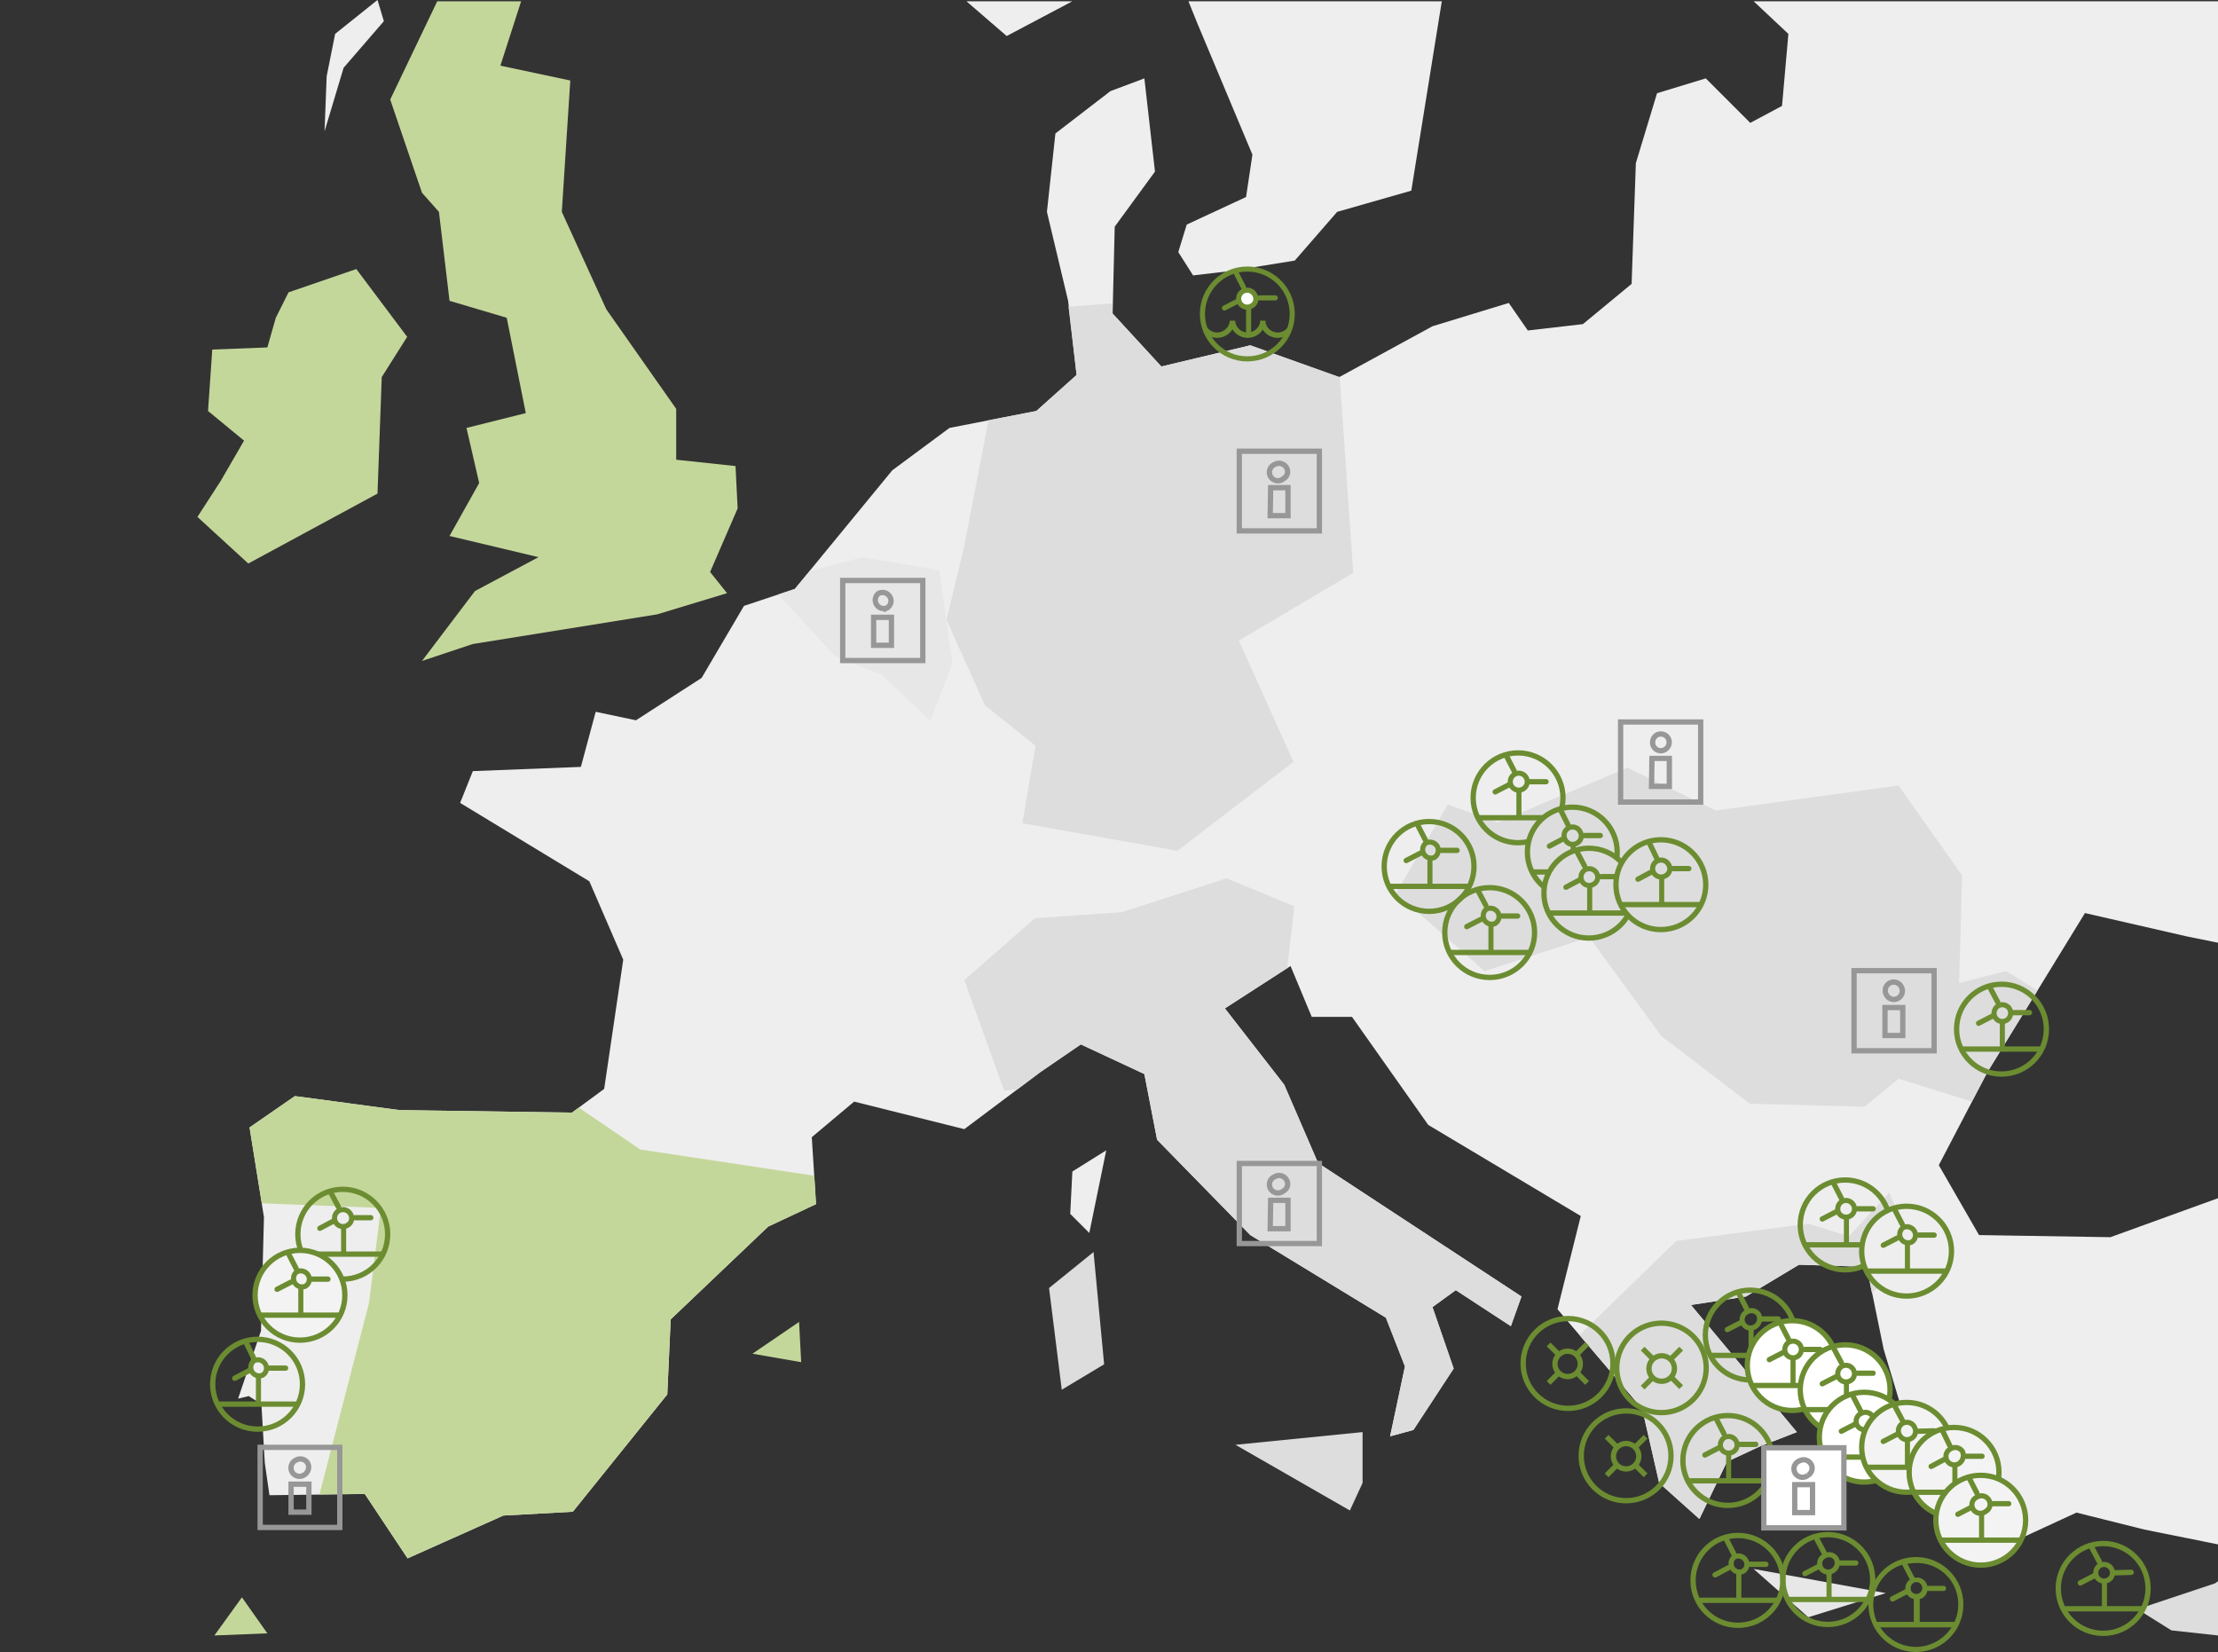 <svg xmlns="http://www.w3.org/2000/svg" xmlns:xlink="http://www.w3.org/1999/xlink" width="523.5" height="390" viewBox="0 0 523.5 390"><rect x="0" y="0" width="523.5" height="390" fill="#333333" stroke="none"/><defs><style>.cls-1,.cls-12,.cls-15,.cls-16,.cls-17,.cls-6,.cls-7,.cls-9{fill:none;}.cls-2{fill:#eee;}.cls-3{fill:#ddd;}.cls-4{fill:#e7e7e7;}.cls-5{fill:#c4d79a;}.cls-15,.cls-16,.cls-17,.cls-6,.cls-7,.cls-9{stroke:#6c8c31;}.cls-12,.cls-15,.cls-6,.cls-9{stroke-miterlimit:3.86;}.cls-12,.cls-6,.cls-7{stroke-width:1.25px;}.cls-17,.cls-7{stroke-linecap:round;stroke-linejoin:round;}.cls-8{fill:#6c8c31;}.cls-16,.cls-17,.cls-9{stroke-width:1.2px;}.cls-10{fill:#fff;}.cls-11{fill:#f3f3f3;}.cls-12{stroke:#969796;}.cls-13{fill:#f5f5f5;}.cls-14{clip-path:url(#clip-path);}.cls-15{stroke-width:1.26px;}.cls-16{stroke-miterlimit:10;}</style><clipPath id="clip-path"><path class="cls-1" d="M283.9,74.1a10.61,10.61,0,0,0,10.6,10.6,10.6,10.6,0,0,0-.1-21.2h0a10.65,10.65,0,0,0-10.5,10.6"/></clipPath></defs><title>img-map-europe</title><g id="Capa_2" data-name="Capa 2"><g id="Capa_1-2" data-name="Capa 1"><g id="Capa_2-2" data-name="Capa 2"><g id="Capa_1-2-2" data-name="Capa 1-2"><rect class="cls-1" y="0.3" width="523.5" height="389.7"/><polygon class="cls-2" points="492.1 215.5 516.1 221 523.5 222.5 523.5 0.3 413.9 0.3 422.1 8 420.6 25 413.1 29 402.6 18.5 391.1 22 386.1 38.5 385.1 67 373.6 76.5 360.6 78 356.1 71.5 338.1 77 316.1 89 295.1 81.5 274.1 86.5 262.6 74 263.1 53.5 272.6 40.5 270.1 18.5 262.1 21.5 249.1 31.5 247.1 50 252.1 71 254.1 88.5 244.6 97 224.1 101 210.6 111 187.6 139 175.6 143 165.6 160 150.1 170 140.6 168 137.1 181 111.6 182 108.6 189.5 139.1 208 147.1 226.5 142.6 257 135 262.6 94.3 262 69.6 258.7 58.9 266.1 62.3 287.3 61.6 314.1 56.2 330.1 58.7 329.5 61.7 331.4 62.5 345.3 63.6 352.9 86.1 352.6 96.2 367.8 118.8 357.7 135.2 356.8 157.5 329.1 158.3 311.4 181.3 289.5 192.6 284.2 191.6 268.4 201.6 260 227.6 266.5 245.6 253 255.1 246.5 270.1 253.5 273.1 269 295.1 291.5 327.1 311 331.6 322.5 328.1 339 333.6 337.5 343.1 323 338.1 308.5 343.6 304.5 356.6 313 359.1 306 311.1 274.5 303.1 256 289.1 238 304.6 228 309.6 240 319.1 240 337.1 265.5 373.1 287 367.6 309 387.6 332.5 391.6 350 401.1 358.5 407.6 345 415.1 341.5 424.1 338 399.1 308 412.1 306 424.6 298.5 440.6 299 444.6 318.5 452.6 345 477.1 363 490.1 357 506.1 361 523.5 364.5 523.5 282.8 498.1 292 467.1 291.5 457.6 275 469.1 253 492.1 215.5"/><polygon class="cls-2" points="228.1 0.3 237.6 8.5 253.1 0.3 228.1 0.3"/><polygon class="cls-2" points="280.5 0.3 282.6 5.5 295.6 36.5 294.1 46.5 280.1 53 278.1 59.5 281.6 65 290.1 64 305.6 61.5 315.6 50 333.1 45 340.3 0.3 280.5 0.3"/><polygon class="cls-3" points="252.2 72.4 254.1 88.5 244.6 97 233.3 99.2 227.6 128.8 223.4 146.3 232.5 166.5 244.4 176 241.3 194.3 277.9 200.8 305.3 179.8 292.4 151.2 319.4 135.2 316.2 88.9 316.1 89 295.1 81.5 274.1 86.5 262.6 74 262.6 71.6 252.2 72.4"/><polygon class="cls-3" points="436.4 291.8 426.8 288.8 395.6 292.9 372.8 315.1 387.6 332.5 391.6 350 401.1 358.5 407.6 345 415.1 341.5 424.1 338 399.1 308 412.1 306 424.6 298.5 440.6 299 441.8 305.1 452.4 296.8 445.9 281.5 436.4 291.8"/><polygon class="cls-3" points="353.5 194.1 341.7 189.9 329.5 210.8 350.4 229.2 375.1 221.2 392.1 244.5 413 260.5 440.1 261.2 448.1 254.6 465.4 260 469.1 253 480.9 233.8 473.5 229.2 462.4 232 463.1 206.6 448.1 185.4 405 191.3 384.1 181.2 353.5 194.1"/><polygon class="cls-3" points="264.8 215.3 244.3 216.7 227.6 231.3 237 257.4 240 257.2 245.6 253 255.1 246.5 270.1 253.5 273.1 269 295.1 291.5 327.1 311 331.6 322.5 328.1 339 333.6 337.5 343.1 323 338.1 308.5 343.6 304.5 356.6 313 359.1 306 311.1 274.5 303.1 256 289.1 238 303.8 228.5 305.5 213.9 289.5 207.3 264.8 215.3"/><polygon class="cls-4" points="191.1 134.8 187.6 139 183.7 140.3 197 154.8 208.1 159.3 219.6 170.1 224.8 156.5 221.7 134.6 203.6 131.5 191.1 134.8"/><polygon class="cls-5" points="58.9 266.1 61.8 284 89.9 285.1 87.1 307.5 75.4 352.7 86.1 352.6 96.2 367.8 118.8 357.7 135.2 356.8 157.5 329.1 158.3 311.4 181.3 289.5 192.6 284.2 192.2 277.5 151.1 271.3 136.6 261.4 135 262.6 94.3 262 69.6 258.7 58.9 266.1"/><polygon class="cls-3" points="321.6 338 321.6 350 318.6 356.5 291.6 341 321.6 338"/><polygon class="cls-5" points="188.6 312 177.6 319.5 189.1 321.5 188.6 312"/><polygon class="cls-5" points="57.1 377 50.6 386 63.1 385.5 57.1 377"/><polygon class="cls-2" points="261.1 271.5 253.1 276.5 252.6 286.5 257.1 291 261.1 271.5"/><polygon class="cls-3" points="258.1 295.5 247.6 304 250.6 328 260.6 322 258.1 295.5"/><polygon class="cls-5" points="84.1 63.5 68.1 69 65.1 75 63.1 82 50.1 82.5 49.1 97 57.6 104 52.1 113.5 46.6 122 58.6 133 89.1 116.5 90.1 89 96.1 79.5 84.1 63.5"/><polygon class="cls-2" points="89.1 0 79.1 8 77.1 18 76.6 31 81.1 16 90.6 5 89.1 0"/><polygon class="cls-4" points="413.9 370.3 445.1 376 426.8 381.7 413.9 370.3"/><polygon class="cls-3" points="522.8 373.7 504.5 379.8 512.5 384.8 523.5 386 523.5 373.2 522.8 373.7"/><circle class="cls-6" cx="80.9" cy="291.3" r="10.6"/><line class="cls-7" x1="87.5" y1="287.4" x2="83.8" y2="287.4"/><rect class="cls-8" x="80.5" y="289.5" width="1.2" height="6.6"/><path class="cls-9" d="M82,289.2a2,2,0,1,1,.7-2.7,1.9,1.9,0,0,1-.7,2.7Z"/><line class="cls-7" x1="75.5" y1="289.9" x2="78.7" y2="288.2"/><line class="cls-6" x1="71.4" y1="296" x2="90.6" y2="296"/><line class="cls-7" x1="78.2" y1="281.7" x2="79.9" y2="284.9"/><circle class="cls-6" cx="337.3" cy="204.5" r="10.6"/><line class="cls-7" x1="343.9" y1="200.7" x2="340.2" y2="200.7"/><rect class="cls-8" x="336.9" y="202.7" width="1.2" height="6.6"/><path class="cls-9" d="M338.5,202.4a2,2,0,0,1-2-3.4,2.05,2.05,0,0,1,2.7.7A2,2,0,0,1,338.5,202.4Z"/><line class="cls-7" x1="331.9" y1="203.1" x2="335.2" y2="201.4"/><line class="cls-6" x1="327.8" y1="209.2" x2="347" y2="209.2"/><line class="cls-7" x1="334.7" y1="194.9" x2="336.4" y2="198.2"/><circle class="cls-6" cx="358.3" cy="188.3" r="10.6"/><line class="cls-7" x1="364.9" y1="184.5" x2="361.2" y2="184.5"/><rect class="cls-8" x="357.9" y="186.5" width="1.2" height="6.6"/><path class="cls-9" d="M359.5,186.2a2,2,0,1,1,.7-2.7,2,2,0,0,1-.7,2.7Z"/><line class="cls-7" x1="352.9" y1="186.9" x2="356.2" y2="185.2"/><line class="cls-6" x1="348.8" y1="193" x2="368" y2="193"/><line class="cls-7" x1="355.7" y1="178.7" x2="357.4" y2="182"/><circle class="cls-6" cx="413.1" cy="315.1" r="10.6"/><line class="cls-7" x1="419.7" y1="311.3" x2="416" y2="311.3"/><rect class="cls-8" x="412.7" y="313.4" width="1.2" height="6.6"/><path class="cls-9" d="M414.3,313.1a2,2,0,1,1-1.9-3.5,2,2,0,0,1,2.7.7,2.21,2.21,0,0,1-.8,2.8Z"/><line class="cls-7" x1="407.7" y1="313.8" x2="411" y2="312.1"/><line class="cls-6" x1="403.6" y1="319.9" x2="422.8" y2="319.9"/><line class="cls-7" x1="410.5" y1="305.5" x2="412.2" y2="308.8"/><path class="cls-10" d="M412.4,322.3A10.6,10.6,0,1,1,423,332.9a10.67,10.67,0,0,1-10.6-10.6"/><circle class="cls-6" cx="423" cy="322.3" r="10.6"/><line class="cls-7" x1="429.6" y1="318.5" x2="425.9" y2="318.5"/><rect class="cls-8" x="422.6" y="320.5" width="1.2" height="6.6"/><path class="cls-10" d="M424.2,320.2a2,2,0,0,1-2.7-.7,2.05,2.05,0,0,1,.7-2.7,2,2,0,0,1,2.7.7,2,2,0,0,1-.7,2.7h0"/><path class="cls-10" d="M424.2,320.2a2,2,0,0,1-2.7-.7,2.05,2.05,0,0,1,.7-2.7,2,2,0,0,1,2.7.7,2,2,0,0,1-.7,2.7h0"/><path class="cls-9" d="M424.2,320.2a2,2,0,0,1-2.7-.7,2.05,2.05,0,0,1,.7-2.7,2,2,0,0,1,2.7.7,2,2,0,0,1-.7,2.7Z"/><line class="cls-7" x1="417.6" y1="320.9" x2="420.9" y2="319.2"/><line class="cls-6" x1="413.5" y1="327" x2="432.7" y2="327"/><line class="cls-7" x1="420.4" y1="312.7" x2="422.1" y2="316"/><path class="cls-10" d="M424.9,328a10.6,10.6,0,1,1,10.6,10.6A10.54,10.54,0,0,1,424.9,328"/><circle class="cls-6" cx="435.5" cy="328" r="10.6"/><line class="cls-7" x1="442.1" y1="324.1" x2="438.5" y2="324.1"/><rect class="cls-8" x="435.2" y="326.2" width="1.2" height="6.6"/><path class="cls-10" d="M436.7,325.9a2,2,0,0,1-2.7-.7,2.05,2.05,0,0,1,.7-2.7,2,2,0,0,1,2.7.7,1.9,1.9,0,0,1-.7,2.7h0"/><path class="cls-10" d="M436.7,325.9a2,2,0,0,1-2.7-.7,2.05,2.05,0,0,1,.7-2.7,2,2,0,0,1,2.7.7,1.9,1.9,0,0,1-.7,2.7h0"/><path class="cls-9" d="M436.7,325.9a2,2,0,0,1-2.7-.7,2.05,2.05,0,0,1,.7-2.7,2,2,0,0,1,2.7.7,1.9,1.9,0,0,1-.7,2.7Z"/><line class="cls-7" x1="430.1" y1="326.6" x2="433.4" y2="324.9"/><line class="cls-6" x1="426" y1="332.7" x2="445.2" y2="332.7"/><line class="cls-7" x1="432.9" y1="318.4" x2="434.6" y2="321.6"/><path class="cls-10" d="M429.4,339.2A10.6,10.6,0,1,1,440,349.8h0a10.61,10.61,0,0,1-10.6-10.6"/><circle class="cls-6" cx="440" cy="339.2" r="10.6"/><line class="cls-7" x1="446.6" y1="335.4" x2="442.9" y2="335.4"/><rect class="cls-8" x="439.6" y="337.4" width="1.2" height="6.6"/><path class="cls-10" d="M441.2,337.1a2,2,0,1,1-1.9-3.5,2,2,0,0,1,2.7.7,2.11,2.11,0,0,1-.8,2.8h0"/><path class="cls-10" d="M441.2,337.1a2,2,0,1,1-1.9-3.5,2,2,0,0,1,2.7.7,2.11,2.11,0,0,1-.8,2.8h0"/><path class="cls-9" d="M441.2,337.1a2,2,0,1,1-1.9-3.5,2,2,0,0,1,2.7.7,2.11,2.11,0,0,1-.8,2.8Z"/><line class="cls-7" x1="434.6" y1="337.8" x2="437.9" y2="336.1"/><line class="cls-6" x1="430.5" y1="343.9" x2="449.7" y2="343.9"/><line class="cls-7" x1="437.4" y1="329.6" x2="439.1" y2="332.9"/><path class="cls-11" d="M439.4,341.6A10.6,10.6,0,1,1,450,352.2a10.67,10.67,0,0,1-10.6-10.6h0"/><circle class="cls-6" cx="450" cy="341.6" r="10.6"/><line class="cls-7" x1="456.5" y1="337.7" x2="452.9" y2="337.8"/><rect class="cls-8" x="449.6" y="339.8" width="1.2" height="6.6"/><path class="cls-11" d="M451.1,339.5a1.94,1.94,0,0,1-2.7-.7h0a2,2,0,1,1,3.5-1.9,1.93,1.93,0,0,1-.8,2.6"/><path class="cls-11" d="M451.1,339.5a1.94,1.94,0,0,1-2.7-.7h0a2,2,0,1,1,3.5-1.9,1.93,1.93,0,0,1-.8,2.6"/><path class="cls-9" d="M451.1,339.5a1.94,1.94,0,0,1-2.7-.7h0a2,2,0,1,1,3.5-1.9A1.93,1.93,0,0,1,451.1,339.5Z"/><line class="cls-7" x1="444.5" y1="340.2" x2="447.8" y2="338.5"/><line class="cls-6" x1="440.5" y1="346.3" x2="459.7" y2="346.3"/><line class="cls-7" x1="447.3" y1="332" x2="449" y2="335.2"/><path class="cls-11" d="M450.6,347.5a10.6,10.6,0,1,1,10.6,10.6,10.54,10.54,0,0,1-10.6-10.6"/><circle class="cls-6" cx="461.2" cy="347.5" r="10.6"/><line class="cls-7" x1="467.8" y1="343.7" x2="464.1" y2="343.7"/><rect class="cls-8" x="460.8" y="345.8" width="1.2" height="6.6"/><path class="cls-11" d="M462.4,345.4a2,2,0,1,1-1.9-3.5,2,2,0,0,1,2.7.7,2.3,2.3,0,0,1-.8,2.8h0"/><path class="cls-11" d="M462.4,345.4a2,2,0,1,1-1.9-3.5,2,2,0,0,1,2.7.7,2.3,2.3,0,0,1-.8,2.8h0"/><path class="cls-9" d="M462.4,345.4a2,2,0,1,1-1.9-3.5,2,2,0,0,1,2.7.7,2.3,2.3,0,0,1-.8,2.8Z"/><line class="cls-7" x1="455.8" y1="346.1" x2="459" y2="344.4"/><line class="cls-6" x1="451.7" y1="352.2" x2="470.9" y2="352.2"/><line class="cls-7" x1="458.6" y1="337.9" x2="460.2" y2="341.2"/><path class="cls-11" d="M456.9,358.8a10.6,10.6,0,1,1,10.6,10.6h0a10.74,10.74,0,0,1-10.6-10.6"/><circle class="cls-6" cx="467.5" cy="358.8" r="10.6"/><line class="cls-7" x1="474.1" y1="354.9" x2="470.4" y2="354.9"/><rect class="cls-8" x="467.1" y="357" width="1.2" height="6.6"/><path class="cls-11" d="M468.7,356.7a2,2,0,1,1-2-3.4,2,2,0,0,1,2.7.7,1.9,1.9,0,0,1-.7,2.7h0"/><path class="cls-11" d="M468.7,356.7a2,2,0,1,1-2-3.4,2,2,0,0,1,2.7.7,1.9,1.9,0,0,1-.7,2.7h0"/><path class="cls-9" d="M468.7,356.7a2,2,0,1,1-2-3.4,2,2,0,0,1,2.7.7,1.9,1.9,0,0,1-.7,2.7Z"/><line class="cls-7" x1="462.1" y1="357.4" x2="465.4" y2="355.7"/><line class="cls-6" x1="458" y1="363.5" x2="477.2" y2="363.5"/><line class="cls-7" x1="464.9" y1="349.1" x2="466.6" y2="352.4"/><circle class="cls-6" cx="496.4" cy="374.9" r="10.6"/><line class="cls-7" x1="503" y1="371.1" x2="499.3" y2="371.2"/><rect class="cls-8" x="496.1" y="373.2" width="1.2" height="6.6"/><path class="cls-9" d="M497.6,372.9a2,2,0,0,1-2.7-.7,2.05,2.05,0,0,1,.7-2.7,2,2,0,0,1,2.7.7,1.9,1.9,0,0,1-.7,2.7Z"/><line class="cls-7" x1="491" y1="373.6" x2="494.3" y2="371.9"/><line class="cls-6" x1="486.9" y1="379.7" x2="506.1" y2="379.7"/><line class="cls-7" x1="493.8" y1="365.4" x2="495.5" y2="368.6"/><circle class="cls-6" cx="351.6" cy="220.1" r="10.6"/><line class="cls-7" x1="358.2" y1="216.2" x2="354.5" y2="216.2"/><rect class="cls-8" x="351.3" y="218.3" width="1.2" height="6.6"/><path class="cls-9" d="M352.8,218a2,2,0,0,1-2-3.4,2.05,2.05,0,0,1,2.7.7A1.9,1.9,0,0,1,352.8,218Z"/><line class="cls-7" x1="346.2" y1="218.7" x2="349.5" y2="217"/><line class="cls-6" x1="342.1" y1="224.8" x2="361.3" y2="224.8"/><line class="cls-7" x1="349" y1="210.5" x2="350.7" y2="213.7"/><circle class="cls-6" cx="472.4" cy="242.9" r="10.6"/><line class="cls-7" x1="479" y1="239" x2="475.3" y2="239"/><rect class="cls-8" x="472" y="241.1" width="1.2" height="6.6"/><path class="cls-9" d="M473.6,240.8a1.94,1.94,0,0,1-2.7-.7,2.05,2.05,0,0,1,.7-2.7,2,2,0,0,1,2.7.7,2,2,0,0,1-.7,2.7Z"/><line class="cls-7" x1="467" y1="241.5" x2="470.3" y2="239.8"/><line class="cls-6" x1="462.9" y1="247.6" x2="482.1" y2="247.6"/><line class="cls-7" x1="469.8" y1="233.3" x2="471.5" y2="236.5"/><circle class="cls-6" cx="410.2" cy="373" r="10.6"/><line class="cls-7" x1="416.8" y1="369.2" x2="413.1" y2="369.2"/><rect class="cls-8" x="409.8" y="371.3" width="1.2" height="6.6"/><path class="cls-9" d="M411.3,370.9a2,2,0,0,1-2-3.4,2,2,0,0,1,2.7.7,1.86,1.86,0,0,1-.7,2.7Z"/><line class="cls-7" x1="404.8" y1="371.7" x2="408" y2="370"/><line class="cls-6" x1="400.7" y1="377.7" x2="419.9" y2="377.7"/><line class="cls-7" x1="407.5" y1="363.4" x2="409.2" y2="366.7"/><circle class="cls-6" cx="431.4" cy="372.8" r="10.6"/><line class="cls-7" x1="438" y1="368.9" x2="434.4" y2="368.9"/><rect class="cls-8" x="431.1" y="371" width="1.2" height="6.6"/><path class="cls-9" d="M432.6,370.7a2,2,0,1,1-1.9-3.5,2,2,0,0,1,2.7.7,2.11,2.11,0,0,1-.8,2.8Z"/><line class="cls-7" x1="426" y1="371.4" x2="429.3" y2="369.7"/><line class="cls-6" x1="421.9" y1="377.5" x2="441.1" y2="377.5"/><line class="cls-7" x1="428.8" y1="363.2" x2="430.5" y2="366.4"/><path class="cls-3" d="M360.5,201.1a10.6,10.6,0,1,1,10.6,10.6h0a10.61,10.61,0,0,1-10.6-10.6h0"/><circle class="cls-6" cx="371.1" cy="201.1" r="10.6"/><line class="cls-7" x1="377.7" y1="197.2" x2="374" y2="197.2"/><rect class="cls-8" x="370.7" y="199.3" width="1.2" height="6.6"/><path class="cls-4" d="M372.2,199a1.94,1.94,0,0,1-2.7-.7h0a2,2,0,1,1,3.5-1.9,1.93,1.93,0,0,1-.8,2.6"/><path class="cls-3" d="M372.2,199a1.94,1.94,0,0,1-2.7-.7h0a2,2,0,1,1,3.5-1.9,1.93,1.93,0,0,1-.8,2.6"/><path class="cls-9" d="M372.2,199a1.94,1.94,0,0,1-2.7-.7h0a2,2,0,1,1,3.5-1.9A1.93,1.93,0,0,1,372.2,199Z"/><line class="cls-7" x1="365.7" y1="199.7" x2="368.9" y2="198"/><line class="cls-6" x1="361.6" y1="205.8" x2="380.8" y2="205.8"/><line class="cls-7" x1="368.5" y1="191.5" x2="370.1" y2="194.7"/><path class="cls-3" d="M364.4,210.8A10.6,10.6,0,1,1,375,221.4a10.67,10.67,0,0,1-10.6-10.6"/><circle class="cls-6" cx="375" cy="210.8" r="10.6"/><line class="cls-7" x1="381.6" y1="206.9" x2="377.9" y2="206.9"/><rect class="cls-8" x="374.6" y="209" width="1.2" height="6.6"/><path class="cls-4" d="M376.1,208.7a1.94,1.94,0,0,1-2.7-.7,2.05,2.05,0,0,1,.7-2.7,2,2,0,0,1,2.7.7,1.9,1.9,0,0,1-.7,2.7h0"/><path class="cls-3" d="M376.1,208.7a1.94,1.94,0,0,1-2.7-.7,2.05,2.05,0,0,1,.7-2.7,2,2,0,0,1,2.7.7,1.9,1.9,0,0,1-.7,2.7h0"/><path class="cls-9" d="M376.1,208.7a1.94,1.94,0,0,1-2.7-.7,2.05,2.05,0,0,1,.7-2.7,2,2,0,0,1,2.7.7,1.9,1.9,0,0,1-.7,2.7Z"/><line class="cls-7" x1="369.6" y1="209.4" x2="372.8" y2="207.7"/><line class="cls-6" x1="365.5" y1="215.5" x2="384.7" y2="215.5"/><line class="cls-7" x1="372.3" y1="201.2" x2="374" y2="204.4"/><path class="cls-3" d="M381.4,208.8A10.6,10.6,0,1,1,392,219.4a10.54,10.54,0,0,1-10.6-10.6"/><circle class="cls-6" cx="392" cy="208.8" r="10.6"/><line class="cls-7" x1="398.6" y1="205" x2="394.9" y2="205"/><rect class="cls-8" x="391.6" y="207.1" width="1.2" height="6.6"/><path class="cls-4" d="M393.1,206.7a2,2,0,1,1,.7-2.7,1.86,1.86,0,0,1-.7,2.7h0"/><path class="cls-3" d="M393.1,206.7a2,2,0,1,1,.7-2.7,1.86,1.86,0,0,1-.7,2.7h0"/><path class="cls-9" d="M393.1,206.7a2,2,0,1,1,.7-2.7,1.86,1.86,0,0,1-.7,2.7Z"/><line class="cls-7" x1="386.6" y1="207.5" x2="389.8" y2="205.8"/><line class="cls-6" x1="382.5" y1="213.5" x2="401.7" y2="213.5"/><line class="cls-7" x1="389.4" y1="199.2" x2="391" y2="202.5"/><circle class="cls-6" cx="435.5" cy="289.1" r="10.6"/><line class="cls-7" x1="442.1" y1="285.3" x2="438.5" y2="285.3"/><rect class="cls-8" x="435.2" y="287.3" width="1.2" height="6.6"/><path class="cls-9" d="M436.7,287a2,2,0,0,1-2.7-.7,2.05,2.05,0,0,1,.7-2.7,2,2,0,0,1,2.7.7,1.9,1.9,0,0,1-.7,2.7Z"/><line class="cls-7" x1="430.1" y1="287.7" x2="433.4" y2="286"/><line class="cls-6" x1="426" y1="293.8" x2="445.2" y2="293.8"/><line class="cls-7" x1="432.9" y1="279.5" x2="434.6" y2="282.8"/><path class="cls-11" d="M60.2,305.7a10.6,10.6,0,1,1,10.6,10.6,10.54,10.54,0,0,1-10.6-10.6h0"/><circle class="cls-6" cx="70.8" cy="305.7" r="10.6"/><line class="cls-7" x1="77.4" y1="301.9" x2="73.7" y2="301.9"/><rect class="cls-8" x="70.4" y="303.9" width="1.2" height="6.6"/><path class="cls-11" d="M72,303.6a2,2,0,0,1-2-3.4,2.05,2.05,0,0,1,2.7.7,1.88,1.88,0,0,1-.7,2.7"/><path class="cls-11" d="M72,303.6a2,2,0,0,1-2-3.4,2.05,2.05,0,0,1,2.7.7,1.88,1.88,0,0,1-.7,2.7"/><path class="cls-9" d="M72,303.6a2,2,0,0,1-2-3.4,2.05,2.05,0,0,1,2.7.7A1.88,1.88,0,0,1,72,303.6Z"/><line class="cls-7" x1="65.4" y1="304.3" x2="68.7" y2="302.6"/><line class="cls-6" x1="61.3" y1="310.4" x2="80.5" y2="310.4"/><line class="cls-7" x1="68.2" y1="296.1" x2="69.9" y2="299.4"/><circle class="cls-6" cx="60.8" cy="326.7" r="10.6"/><line class="cls-7" x1="67.4" y1="322.9" x2="63.7" y2="322.9"/><path class="cls-9" d="M61.9,324.6a2,2,0,0,1-2-3.4,2,2,0,0,1,2.7.7,1.9,1.9,0,0,1-.7,2.7Z"/><line class="cls-7" x1="55.4" y1="325.3" x2="58.6" y2="323.6"/><rect class="cls-8" x="60.4" y="324.9" width="1.2" height="6.6"/><line class="cls-6" x1="51.3" y1="331.4" x2="70.5" y2="331.4"/><line class="cls-7" x1="58.2" y1="317.1" x2="59.8" y2="320.4"/><path class="cls-12" d="M61.4,341.6H80.2v18.9H61.4Zm7.3,8.7h4.2v6.6H68.7Zm3.1-2.2a2,2,0,1,1-1.9-3.5,2,2,0,0,1,2.7.7,2.11,2.11,0,0,1-.8,2.8Z"/><path class="cls-12" d="M292.5,106.5h18.9v18.8H292.5Zm7.4,8.6H304v6.6h-4.2Zm3-2.1a2,2,0,1,1-2-3.4,2.05,2.05,0,0,1,2.7.7A1.9,1.9,0,0,1,302.9,113Z"/><path class="cls-12" d="M382.5,170.4h18.9v18.9H382.5Zm7.4,8.6H394v6.6h-4.2Zm3.1-2.1a1.94,1.94,0,0,1-2.7-.7,2.05,2.05,0,0,1,.7-2.7,2,2,0,0,1,2.7.7,2,2,0,0,1-.7,2.7Z"/><path class="cls-12" d="M437.6,229.1h18.9V248H437.6Zm7.3,8.7h4.2v6.6h-4.2Zm3.1-2.2a1.94,1.94,0,0,1-2.7-.7h0a2,2,0,1,1,3.5-1.9A2,2,0,0,1,448,235.6Z"/><path class="cls-12" d="M292.5,274.6h18.9v18.9H292.5Zm7.4,8.7H304V290h-4.2Zm3-2.2a2,2,0,1,1-2-3.4,2,2,0,0,1,2.7.7,1.86,1.86,0,0,1-.7,2.7Z"/><path class="cls-12" d="M198.9,137h18.9v18.9H198.9Zm7.3,8.7h4.2v6.6h-4.2Zm3.1-2.2a2,2,0,0,1-2-3.4,2,2,0,0,1,2.7.7,1.9,1.9,0,0,1-.7,2.7Z"/><path class="cls-2" d="M439.4,295.3A10.6,10.6,0,1,1,450,305.9a10.54,10.54,0,0,1-10.6-10.6"/><circle class="cls-6" cx="450" cy="295.3" r="10.6"/><line class="cls-7" x1="456.5" y1="291.5" x2="452.9" y2="291.5"/><rect class="cls-8" x="449.6" y="293.5" width="1.2" height="6.6"/><path class="cls-13" d="M451.1,293.2a2,2,0,0,1-2-3.4,2,2,0,0,1,2.7.7,1.9,1.9,0,0,1-.7,2.7h0"/><path class="cls-2" d="M451.1,293.2a2,2,0,0,1-2-3.4,2,2,0,0,1,2.7.7,1.9,1.9,0,0,1-.7,2.7h0"/><path class="cls-9" d="M451.1,293.2a2,2,0,0,1-2-3.4,2,2,0,0,1,2.7.7,1.9,1.9,0,0,1-.7,2.7Z"/><line class="cls-7" x1="444.5" y1="293.9" x2="447.8" y2="292.2"/><line class="cls-6" x1="440.5" y1="300" x2="459.7" y2="300"/><line class="cls-7" x1="447.3" y1="285.7" x2="449" y2="289"/><circle class="cls-6" cx="407.8" cy="344.7" r="10.6"/><line class="cls-7" x1="414.4" y1="340.9" x2="410.7" y2="340.9"/><rect class="cls-8" x="407.4" y="343" width="1.2" height="6.6"/><path class="cls-9" d="M409,342.7a2,2,0,0,1-2.7-.7,2.05,2.05,0,0,1,.7-2.7,2,2,0,0,1,2.7.7,1.9,1.9,0,0,1-.7,2.7Z"/><line class="cls-7" x1="402.4" y1="343.4" x2="405.7" y2="341.7"/><line class="cls-6" x1="398.3" y1="349.5" x2="417.5" y2="349.5"/><line class="cls-7" x1="405.2" y1="335.1" x2="406.9" y2="338.4"/><path class="cls-10" d="M416.3,341.7h18.9v18.9H416.3Zm7.3,8.7h4.2V357h-4.2Zm3.1-2.2a2,2,0,1,1-2-3.4,2,2,0,0,1,2.7.7,1.9,1.9,0,0,1-.7,2.7h0"/><path class="cls-12" d="M416.3,341.7h18.9v18.9H416.3Zm7.3,8.7h4.2V357h-4.2Zm3.1-2.2a2,2,0,1,1-2-3.4,2,2,0,0,1,2.7.7,1.9,1.9,0,0,1-.7,2.7Z"/><path class="cls-6" d="M381.6,322.9a10.55,10.55,0,1,1,10.6,10.5h0A10.52,10.52,0,0,1,381.6,322.9Z"/><path class="cls-6" d="M392.3,329.4v0Z"/><path class="cls-6" d="M389.2,323a3,3,0,1,1,3,3A2.95,2.95,0,0,1,389.2,323Z"/><path class="cls-6" d="M398.7,322.9h0Z"/><path class="cls-6" d="M390,325.2l-2.3,2.3Z"/><path class="cls-6" d="M396.8,318.3l-2.3,2.3Z"/><path class="cls-6" d="M390.1,320.7l-2.4-2.4Z"/><path class="cls-6" d="M396.8,327.4l-2.2-2.2Z"/><circle class="cls-6" cx="370.1" cy="321.8" r="10.6"/><circle class="cls-6" cx="370" cy="321.9" r="3"/><path class="cls-6" d="M367.8,324.1l-2.3,2.3Z"/><path class="cls-6" d="M374.6,317.2l-2.3,2.3Z"/><path class="cls-6" d="M367.9,319.7l-2.4-2.4Z"/><path class="cls-6" d="M374.6,326.4l-2.2-2.2Z"/><circle class="cls-6" cx="383.8" cy="343.6" r="10.6"/><circle class="cls-6" cx="383.8" cy="343.7" r="3"/><path class="cls-6" d="M381.5,345.9l-2.3,2.3Z"/><path class="cls-6" d="M388.4,339.1l-2.3,2.3Z"/><path class="cls-6" d="M381.6,341.5l-2.4-2.4Z"/><path class="cls-6" d="M388.4,348.2l-2.2-2.2Z"/><rect class="cls-8" x="294.1" y="70.2" width="1.2" height="8.7"/><path class="cls-10" d="M295.4,72.2a2,2,0,1,1,.7-2.7h0a1.86,1.86,0,0,1-.7,2.7"/><path class="cls-9" d="M295.4,72.2a2,2,0,1,1,.7-2.7h0A1.86,1.86,0,0,1,295.4,72.2Z"/><g class="cls-14"><path class="cls-15" d="M298,75.7a3.59,3.59,0,0,0,3.8,3.4,3.66,3.66,0,0,0,3.4-3.4m-14.3,0a3.59,3.59,0,0,0,3.8,3.4,3.66,3.66,0,0,0,3.4-3.4m-14.4,0a3.59,3.59,0,0,0,3.8,3.4,3.66,3.66,0,0,0,3.4-3.4"/></g><circle class="cls-16" cx="294.4" cy="74.1" r="10.6"/><path class="cls-17" d="M289,72.7l3.3-1.7m8.7-.7h-3.7m-5.5-5.8,1.7,3.3"/><polygon class="cls-5" points="173.6 110 159.6 108.5 159.6 96.5 143.1 73 132.6 50 134.6 19 118.1 15.5 123 0.3 103.2 0.3 92.1 23.5 99.6 45.5 103.6 50 106.1 71 119.6 75 124.1 97.5 110.1 101 113.1 114 106.1 126.5 127.1 131.5 112.1 139.5 99.6 156 111.6 152 155.1 145 171.6 140 167.6 135 174.1 120 173.6 110"/><path class="cls-8" d="M452.2,367.5a11.2,11.2,0,1,0,11.2,11.2h0A11.18,11.18,0,0,0,452.2,367.5Zm10,11.2a9.78,9.78,0,0,1-.9,4.1h-8.2v-5.4c.2-.1.4-.1.6-.2h0a2.59,2.59,0,0,0,1.2-1.7h3.9a.59.59,0,0,0,.5-.7.54.54,0,0,0-.5-.5h-3.9c-.1-.3-.1-.5-.3-.7a2.41,2.41,0,0,0-2.7-1.2c0-.1,0-.2-.1-.2l-1.6-3.1a13.55,13.55,0,0,1,2-.2,9.74,9.74,0,0,1,10,9.8ZM451,374.5a1.46,1.46,0,0,1,.6-.9,1.85,1.85,0,0,1,.7-.2,1.4,1.4,0,0,1,0,2.8,1.39,1.39,0,0,1-1.2-.7A1.55,1.55,0,0,1,451,374.5Zm-2-5.2v.1l1.7,3.3.1.1a2.43,2.43,0,0,0-1,1.4,2.77,2.77,0,0,0-.1.9l-3.3,1.7a.63.63,0,0,0-.3.8.68.68,0,0,0,.6.4.37.37,0,0,0,.3-.1l3.1-1.6a2.49,2.49,0,0,0,1.6,1.1v5.4H443a10,10,0,0,1,5.1-13.2l.9-.3Zm3.2,19.4a10.09,10.09,0,0,1-8.4-4.6h16.8a10.09,10.09,0,0,1-8.4,4.6Z"/></g></g></g></g></svg>
